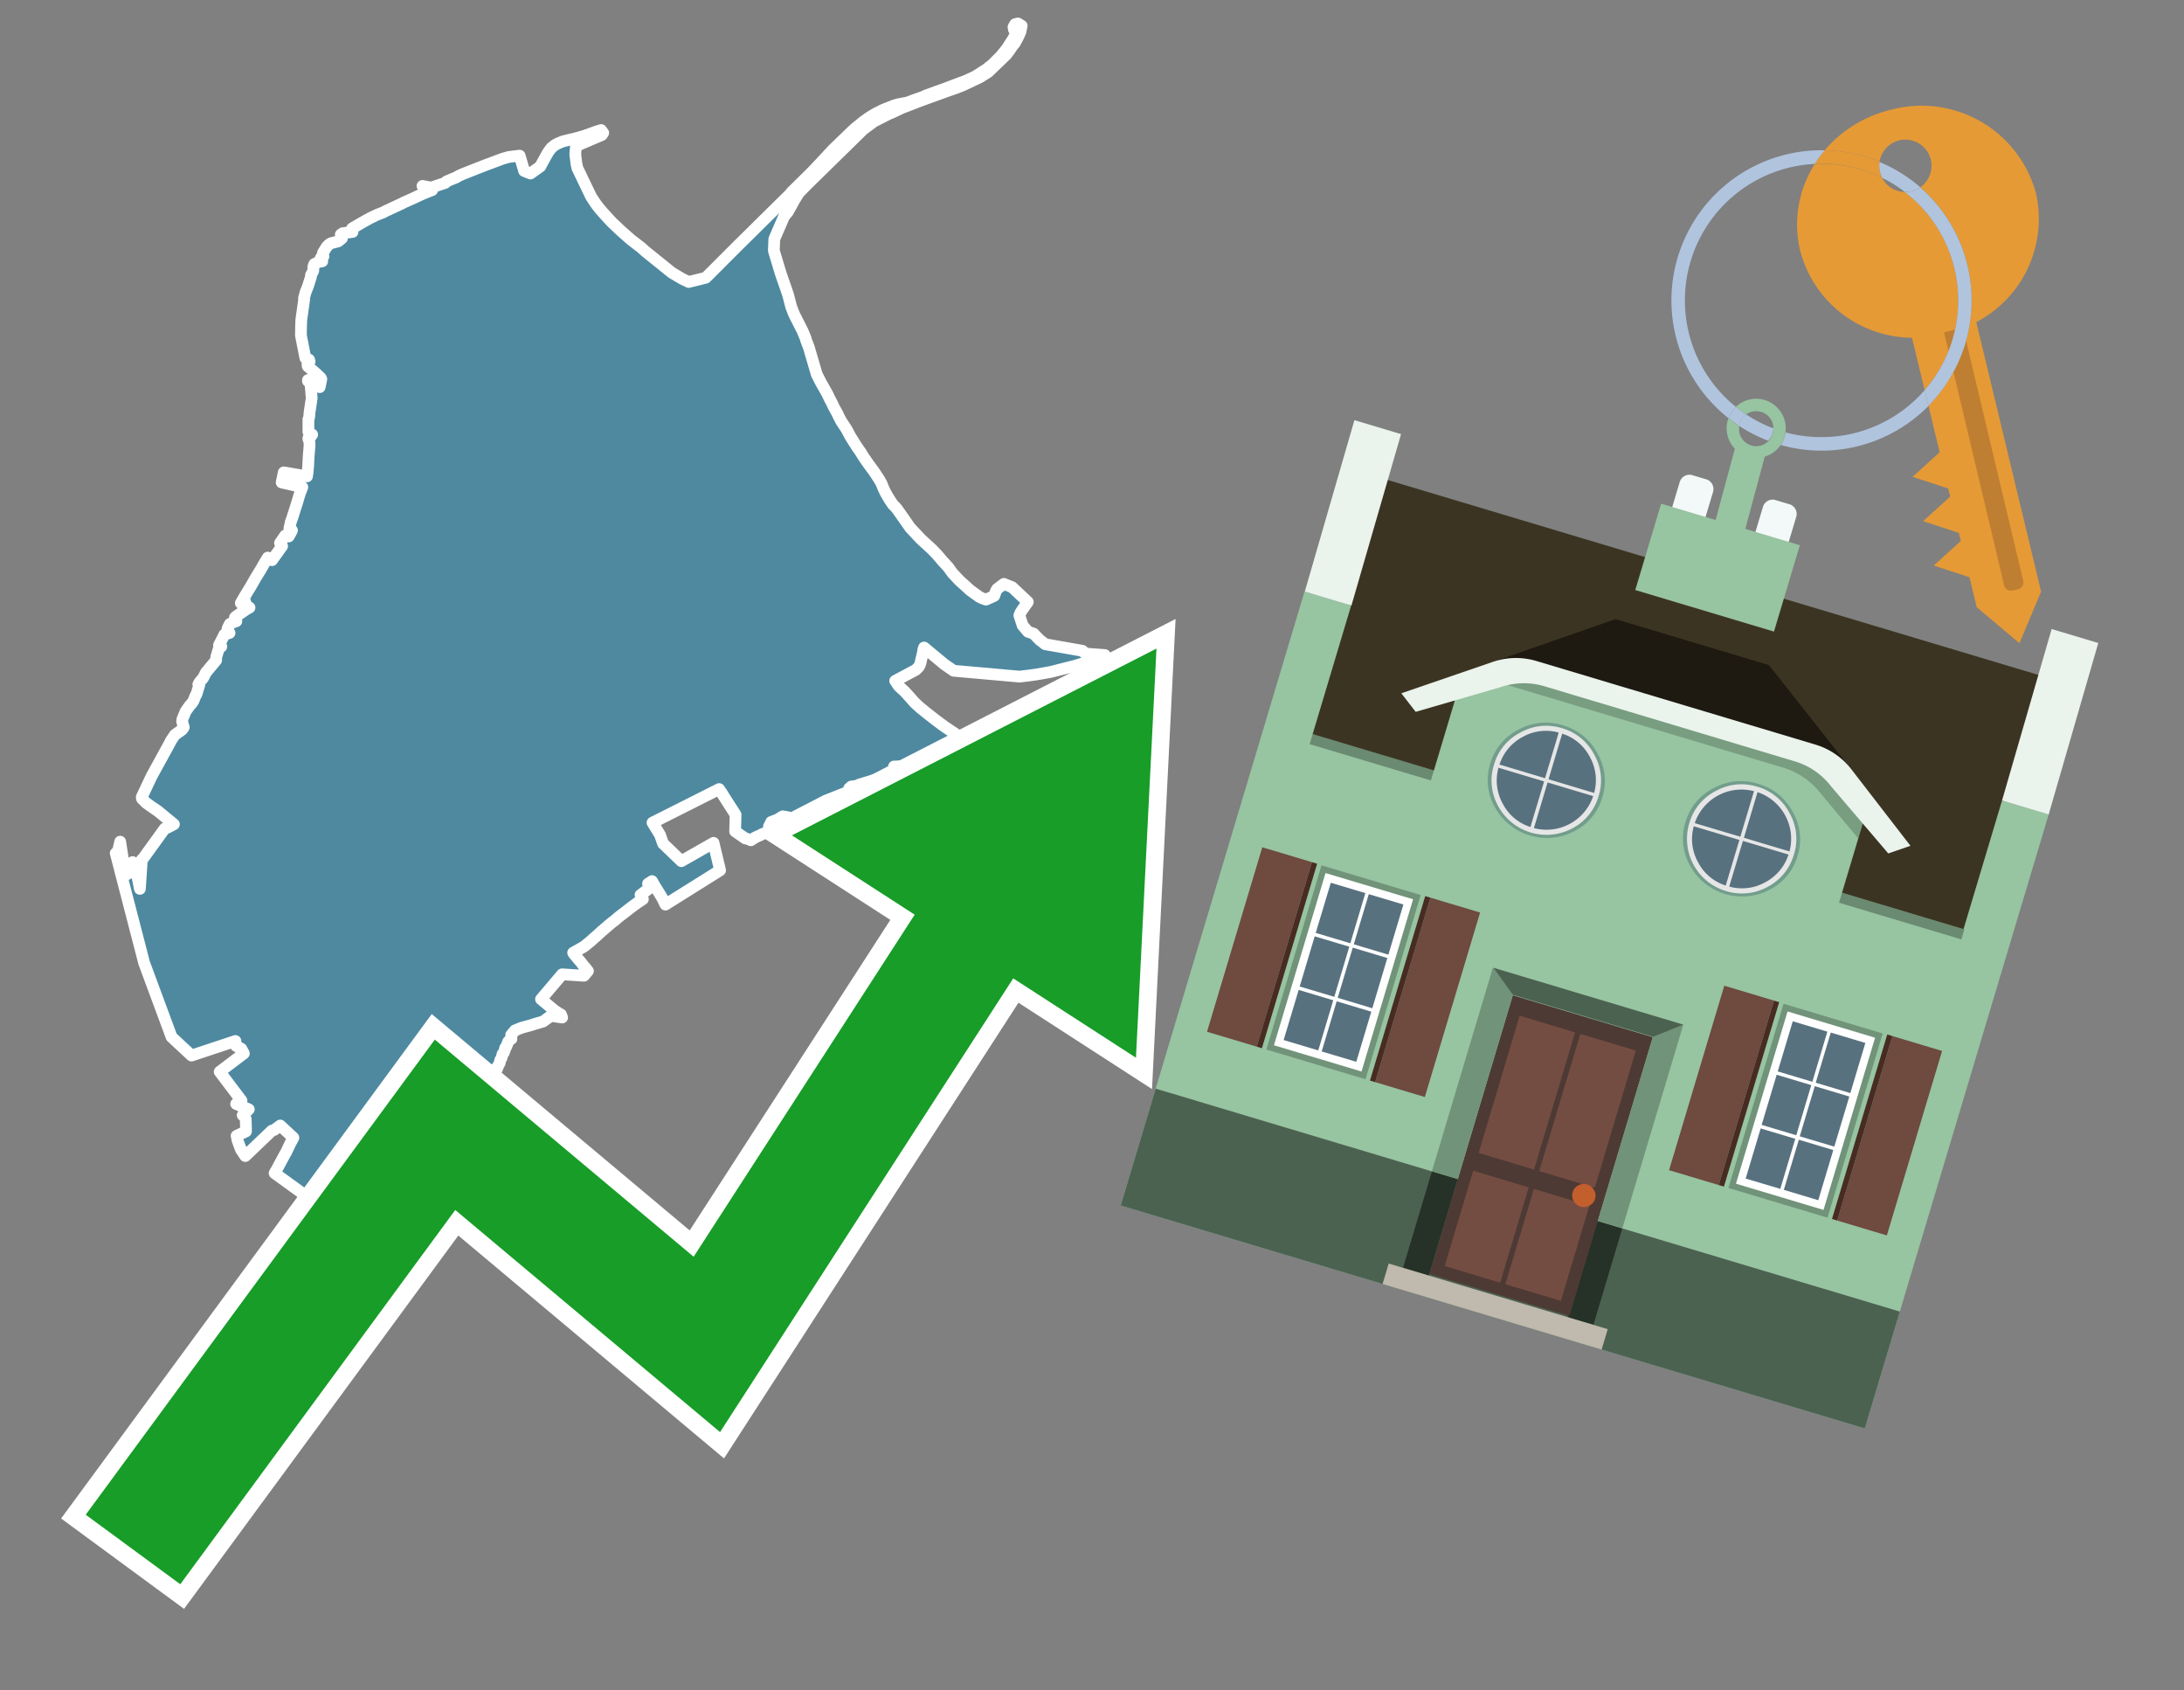 <svg id="Text" xmlns="http://www.w3.org/2000/svg" width="93.05" height="72" viewBox="0 0 93.05 72"><rect x="0" y="0" width="93.05" height="72" fill="#808080" stroke="none"/><polygon points="47.03,27.95 46.49,28.15 45.83,28.35 44.77,28.62 44.43,28.68 44.14,28.73 43.85,28.77 43.44,28.82 40.63,28.57 40.24,28.3 39.37,27.58 39.34,27.66 39.33,27.75 39.21,28.27 39.16,28.38 39.12,28.43 39.02,28.53 38.14,29 38.29,29.22 38.46,29.38 38.54,29.45 38.82,29.76 38.96,29.92 39.21,30.15 39.52,30.4 39.88,30.68 40.23,30.94 40.66,31.23 40.83,31.34 40.8,31.4 40.56,31.84 40.44,31.8 40.36,31.77 40.22,31.72 40.11,32.1 39.98,32.13 39.81,32.16 39.78,32.19 39.71,32.22 39.61,32.26 39.54,32.29 39.45,32.32 39.4,32.36 39.25,32.41 39.16,32.45 39.01,32.5 38.87,32.59 38.82,32.62 38.09,32.65 38.15,32.77 38.15,32.8 37.93,32.88 37.82,32.97 37.76,33.13 37.67,33.1 37.16,33.25 36.6,33.42 36.5,33.47 36.27,33.5 36.18,33.58 36.23,33.69 35.19,34.1 33.68,34.88 33.58,34.81 33.35,34.77 33.12,34.91 32.86,35.01 32.76,35.21 32.78,35.38 32.66,35.46 32.47,35.53 32.36,35.59 32.28,35.62 32.22,35.65 32.16,35.68 31.99,35.79 31.88,35.74 31.75,35.71 31.32,35.41 31.34,34.7 31.07,34.28 30.79,33.84 30.75,33.77 30.71,33.72 30.67,33.66 30.64,33.61 27.8,35.04 28.12,35.56 28.25,35.93 29.03,36.68 29.4,36.47 30.4,35.9 30.68,37.07 28.35,38.53 28.22,38.26 28.08,38.03 27.9,37.74 27.78,37.53 27.72,37.57 27.61,37.64 27.64,37.7 27.7,37.81 27.29,38.12 27.34,38.19 27.39,38.3 27.3,38.36 27.21,38.42 27.12,38.48 26.93,38.62 26.37,39.05 26.3,39.11 26.16,39.23 26.1,39.27 25.99,39.36 25.7,39.61 25.65,39.65 25.4,39.88 25.34,39.93 25.15,40.1 24.88,40.32 24.42,40.58 24.45,40.63 24.5,40.69 24.6,40.81 24.65,40.87 24.72,40.95 24.8,41.05 24.85,41.12 24.9,41.18 24.95,41.23 24.97,41.26 25.05,41.36 24.88,41.56 23.95,41.5 23.05,42.56 23.65,43.06 23.83,43.17 23.9,43.21 23.95,43.34 23.47,43.27 23.14,43.51 22.76,43.62 22.68,43.65 22.39,43.73 22.24,43.77 22.16,43.8 21.94,43.89 21.78,44.08 21.79,44.25 21.74,44.28 21.65,44.37 21.61,44.48 21.56,44.6 21.52,44.64 21.51,44.72 21.48,44.78 21.47,44.83 21.41,44.9 21.37,45.06 21.31,45.16 21.29,45.28 21.25,45.34 21.23,45.4 21.18,45.45 21.18,45.52 21.13,45.61 21.07,45.72 21.07,45.77 21.02,45.87 21.02,45.9 20.92,46.2 20.54,46.1 20.27,46.03 20.16,46 19.98,45.95 18.66,45.84 18.48,46.07 18.55,46.37 18.57,46.4 18.61,46.48 18.46,46.63 17.22,47.83 17.18,47.79 15.46,49.48 15.48,49.52 14.61,50.38 14.76,50.61 14.58,50.78 14.52,50.83 14.39,50.96 13.9,51 12.97,50.89 11.7,49.97 11.72,49.93 11.76,49.87 12.12,49.2 12.19,49.08 12.39,48.66 12.41,48.63 12.5,48.46 11.94,47.94 11.82,48.03 11.72,48.1 11.68,48.13 11.58,48.16 10.45,49.24 10.27,48.97 10.2,48.79 10.12,48.57 10.09,48.42 10.08,48.38 10.48,48.19 10.48,48.06 10.47,47.67 10.39,47.53 10.34,47.5 10.6,47.25 10.06,47.02 10.29,46.88 9.36,45.65 10.31,44.93 10.39,44.87 10.28,44.67 10.06,44.55 10.03,44.34 8.16,44.96 7.31,44.17 6.14,41.01 4.93,36.34 5,36.38 5.12,35.85 5.32,37.13 5.34,37.17 5.43,37.23 5.61,36.95 5.65,36.72 5.76,36.85 5.96,37.86 6.03,36.82 6.04,36.62 6.11,36.55 7.02,35.29 7.12,35.26 7.41,35.11 6.73,34.55 6.67,34.51 6.41,34.33 6.23,34.2 6.05,34.02 6.04,33.95 6.46,33.06 7.25,31.62 7.27,31.57 7.45,31.3 7.76,31.08 7.83,30.98 7.79,30.84 7.76,30.73 7.77,30.64 7.91,30.3 8.1,30.03 8.14,30 8.24,29.86 8.33,29.63 8.37,29.57 8.49,29.18 8.45,29.15 8.5,29.06 8.66,28.87 8.77,28.65 9.21,28.12 9.21,28.08 9.21,28.03 9.21,28 9.32,27.63 9.43,27.54 9.33,27.48 9.48,27.19 9.56,27.03 9.78,26.96 9.69,26.81 9.7,26.76 9.79,26.58 9.93,26.51 10.07,26.46 10.04,26.33 10.01,26.3 10.04,26.27 10.08,26.24 10.5,25.95 10.63,25.88 10.48,25.78 10.44,25.61 10.3,25.72 10.26,25.69 10.39,25.46 10.7,24.95 10.9,24.6 11.11,24.26 11.28,23.96 11.41,23.75 11.52,23.82 11.59,23.86 12.02,23.26 11.97,23.22 11.93,23.13 12.15,22.81 12.3,22.85 12.37,22.73 12.44,22.59 12.33,22.51 12.39,22.23 12.45,22.07 12.49,21.94 12.66,21.41 12.73,21.17 12.78,21.01 12.88,20.75 12,20.55 12.09,20.12 13.08,20.29 13.11,20.09 13.13,19.83 13.15,19.45 13.19,18.95 13.18,18.81 13.17,18.76 13.14,18.71 13.14,18.66 13.21,18.63 13.3,18.51 13.14,18.39 13.14,17.86 13.17,17.78 13.18,17.68 13.19,17.56 13.28,16.96 13.23,16.35 13.18,16.28 13.12,16.23 13.12,16.19 13.62,16.49 13.69,16.15 13.67,16.1 13.46,15.9 13.11,15.6 13.1,15.51 13.19,15.4 13.17,15.32 13.01,15.25 12.82,14.28 12.83,13.77 12.84,13.6 12.96,12.75 12.95,12.71 12.96,12.67 13.02,12.44 13.04,12.4 13.13,12.17 13.16,12.07 13.25,11.79 13.25,11.72 13.34,11.55 13.35,11.52 13.35,11.49 13.35,11.36 13.39,11.25 13.57,11.16 13.73,11.13 13.65,11.03 13.69,10.95 13.78,10.92 13.76,10.83 13.76,10.77 13.92,10.51 14.02,10.41 14.1,10.36 14.26,10.32 14.41,10.28 14.57,10.15 14.57,10.07 14.55,10.02 14.52,9.99 14.56,9.96 14.61,9.93 15.02,9.88 15,9.73 15.29,9.56 15.57,9.4 15.79,9.28 16.06,9.15 16.32,9.05 16.43,8.99 16.69,8.87 17.14,8.66 17.19,8.63 17.62,8.44 17.85,8.33 18.03,8.25 18.3,8.14 18.41,8.1 18,7.92 18.21,7.96 18.37,7.99 18.97,7.79 19.02,7.73 19.23,7.64 19.43,7.56 19.53,7.5 19.7,7.42 20.64,7.05 21.15,6.86 21.42,6.76 21.66,6.69 21.88,6.66 22.14,6.63 22.33,7.28 22.6,7.39 23.02,7.09 23.17,6.81 23.35,6.49 23.49,6.3 23.64,6.18 23.75,6.12 23.96,6.03 24.15,5.98 24.45,5.91 24.64,5.86 24.88,5.79 25.14,5.7 25.41,5.6 25.61,5.54 25.7,5.66 25.64,5.75 24.54,6.22 24.52,6.44 24.51,6.58 24.56,6.98 24.6,7.16 25.18,8.37 25.33,8.6 25.42,8.73 25.58,8.93 25.72,9.09 25.92,9.31 26.07,9.47 26.45,9.83 26.88,10.21 27.31,10.54 27.5,10.71 28.63,11.62 28.85,11.75 29.07,11.88 29.26,11.97 29.34,12.01 30.07,11.83 30.82,11.08 31.29,10.61 31.45,10.45 32.13,9.78 32.32,9.59 33.65,8.28 33.73,8.18 34.47,7.45 34.61,7.31 34.99,6.91 35.5,6.36 36.32,5.57 36.45,5.45 36.59,5.34 36.76,5.2 36.98,5.04 37.15,4.93 37.34,4.82 37.62,4.68 37.72,4.64 38.1,4.49 38.28,4.44 38.65,4.37 39,4.24 39.26,4.15 39.39,4.1 39.44,4.07 39.58,4.02 39.91,3.9 40.22,3.79 40.91,3.53 41.13,3.45 41.37,3.34 41.54,3.26 41.69,3.17 41.9,3.03 42.03,2.95 42.15,2.85 42.28,2.75 42.31,2.72 42.51,2.52 42.63,2.4 42.78,2.22 42.92,2.04 43.02,1.88 43.15,1.68 43.26,1.48 43.3,1.4 43.2,1.26 43.18,1.15 43.25,1.03 43.37,1 43.53,1.1 43.47,1.37 43.37,1.59 43.24,1.83 43.14,1.95 43.02,2.13 42.87,2.33 42.1,3.07 41.75,3.29 41.01,3.64 40.7,3.76 40.41,3.86 40.08,3.98 39.47,4.2 39.17,4.31 38.42,4.6 38.02,4.79 37.85,4.86 37.24,5.17 36.78,5.51 34.37,7.87 34.03,8.22 33.84,8.53 33.57,9.02 33.41,9.21 32.99,10.18 32.97,10.68 33.27,11.67 33.43,12.13 33.49,12.3 33.58,12.57 33.71,13.07 33.81,13.33 33.84,13.4 34.19,14.09 34.32,14.4 34.34,14.48 34.47,14.82 34.52,15 34.8,15.95 34.99,16.32 35.24,16.76 35.35,16.99 35.44,17.16 35.52,17.33 35.58,17.44 35.67,17.6 35.74,17.75 35.84,17.94 35.9,18.03 36.07,18.29 36.23,18.59 36.48,18.99 36.68,19.28 36.74,19.38 36.81,19.49 37.02,19.79 37.22,20.06 37.44,20.39 37.55,20.58 37.63,20.78 37.7,20.93 37.78,21.08 37.9,21.28 38.04,21.49 38.17,21.62 38.29,21.78 38.78,22.48 39.23,22.96 39.7,23.39 39.93,23.63 40.16,23.9 40.29,24.04 40.4,24.16 40.58,24.41 40.87,24.72 40.99,24.83 41.07,24.9 41.32,25.13 41.51,25.27 41.72,25.42 41.86,25.49 42.01,25.54 42.36,25.38 42.38,25.33 42.42,25.2 42.48,25.09 42.77,24.87 43.12,25.01 43.79,25.64 43.55,25.98 43.47,26.11 43.43,26.21 43.57,26.64 43.8,26.91 44.04,26.99 44.18,27.14 44.31,27.27 44.42,27.35 44.53,27.44 46.12,27.72 46.19,27.79 46.24,27.82 46.38,27.85 47.07,27.9 " fill="#4e89a0" stroke="#fff" stroke-linejoin="round" stroke-width="0.5"/><polygon points="49.272 27.624 33.741 35.58 38.97 38.959 29.553 53.529 18.525 44.281 3.652 64.518 7.681 67.479 19.396 51.538 30.678 60.999 43.169 41.673 48.398 45.053 49.272 27.624" fill="none" stroke="#fff" stroke-miterlimit="10" stroke-width="1.5"/><polygon points="49.272 27.624 33.741 35.58 38.97 38.959 29.553 53.529 18.525 44.281 3.652 64.518 7.681 67.479 19.396 51.538 30.678 60.999 43.169 41.673 48.398 45.053 49.272 27.624" fill="#179d28"/><path d="M80.19,7.577a1.16,1.16,0,0,1-.094-.251,1.114,1.114,0,0,1-.018-.429A6.367,6.367,0,0,0,77.743,6.4a5.269,5.269,0,0,0-.423.577c.1,0,.192-.007.288-.007A5.794,5.794,0,0,1,80.19,7.577Z" fill="#e69a35"/><path d="M77.608,6.4A6.394,6.394,0,0,0,73.64,17.81a1.26,1.26,0,0,1,.317-.48A5.821,5.821,0,0,1,77.32,6.981a5.269,5.269,0,0,1,.423-.577Z" fill="#b0c4de"/><path d="M84.2,13.72a4.962,4.962,0,0,0,2.545-5.48,5.047,5.047,0,0,0-6.179-3.566A5.322,5.322,0,0,0,77.743,6.4a6.367,6.367,0,0,1,2.335.493,1.114,1.114,0,1,1,1.736,1.084,6.392,6.392,0,0,1,.347,9.3l.479,1.985-.438.4-.716.648.92.3.6.2.082.341-.438.4-.716.648.92.3.605.2.082.341-.438.4-.716.649.92.3.605.2.307,1.274,1.821,1.534.921-2.2Z" fill="#e69a35"/><path d="M81.154,8.179a1.115,1.115,0,0,1-.964-.6,5.794,5.794,0,0,0-2.582-.6c-.1,0-.192,0-.288.007a4.783,4.783,0,0,0-.625,3.685,4.962,4.962,0,0,0,4.765,3.715L82,16.617a5.82,5.82,0,0,0-.846-8.438Z" fill="#e69a35"/><path d="M74.1,18.142a6.386,6.386,0,0,0,1.232.63.73.73,0,0,0,.224-.527h0a5.783,5.783,0,0,1-1.159-.593A.733.733,0,0,0,74.1,18.142Z" fill="#b0c4de"/><path d="M74.4,17.652q-.228-.152-.44-.322a1.26,1.26,0,0,0-.317.48c.148.117.3.228.46.332A.733.733,0,0,1,74.4,17.652Z" fill="#b0c4de"/><path d="M74.824,16.984a1.257,1.257,0,0,0-.867.346c.141.114.288.222.44.322a.731.731,0,0,1,1.159.593h0a.732.732,0,1,1-1.463,0,.7.7,0,0,1,.007-.1c-.158-.1-.312-.215-.46-.332a1.258,1.258,0,0,0,.273,1.3l-.979,3.635,1.275.341.98-3.639a1.266,1.266,0,0,0,.681-.5,1.249,1.249,0,0,0,.2-.538,1.328,1.328,0,0,0,.012-.168A1.262,1.262,0,0,0,74.824,16.984Z" fill="#97c4a1"/><path d="M85.974,25.1l-.226.053a.3.3,0,0,1-.362-.223l-2.56-10.777.81-.193L86.2,24.736A.3.3,0,0,1,85.974,25.1Z" fill="#bf7f32"/><path d="M80.1,7.326a1.16,1.16,0,0,0,.094.251,5.833,5.833,0,0,1,.964.6,1.137,1.137,0,0,0,.287-.031,1.108,1.108,0,0,0,.373-.167A6.371,6.371,0,0,0,80.078,6.9,1.114,1.114,0,0,0,80.1,7.326Z" fill="#b0c4de"/><path d="M77.608,18.618a5.836,5.836,0,0,1-1.534-.2,1.24,1.24,0,0,1-.2.537,6.4,6.4,0,0,0,6.291-1.666L82,16.617A5.807,5.807,0,0,1,77.608,18.618Z" fill="#b0c4de"/><path d="M81.814,7.981a1.108,1.108,0,0,1-.373.167,1.137,1.137,0,0,1-.287.031A5.82,5.82,0,0,1,82,16.617l.161.667a6.392,6.392,0,0,0-.347-9.3Z" fill="#b0c4de"/><polygon points="83.79 39.753 55.78 31.364 58.988 20.404 86.964 28.783 83.79 39.753 83.79 39.753" fill="#3c3422" fill-rule="evenodd"/><polygon points="81.705 53.32 87.284 34.692 85.297 34.097 83.656 39.575 55.926 31.269 57.567 25.791 55.579 25.196 47.746 51.348 79.451 60.844 81.705 53.32" fill="#97c4a1" fill-rule="evenodd"/><rect x="69.522" y="21.148" width="0.444" height="28.983" transform="translate(15.592 92.226) rotate(-73.326)" opacity="0.3"/><polygon points="87.284 34.692 85.297 34.097 87.411 26.793 89.398 27.388 87.284 34.692 87.284 34.692" fill="#eaf3ec" fill-rule="evenodd"/><polygon points="57.578 25.794 55.591 25.199 57.705 17.896 59.692 18.491 57.578 25.794 57.578 25.794" fill="#eaf3ec" fill-rule="evenodd"/><polygon points="79.451 60.844 80.943 55.865 49.238 46.369 47.747 51.348 79.451 60.844 79.451 60.844" fill="#4c6251" fill-rule="evenodd"/><path d="M71.566,20.528l-.522,1.743,1.418.425.523-1.744a.432.432,0,0,0-.289-.536l-.593-.177A.431.431,0,0,0,71.566,20.528Z" fill="#f3f9f8" fill-rule="evenodd"/><path d="M75.111,21.589l-.522,1.743,1.418.425.522-1.743a.43.43,0,0,0-.289-.536l-.593-.178A.43.43,0,0,0,75.111,21.589Z" fill="#f3f9f8" fill-rule="evenodd"/><polygon points="75.368 28.329 68.829 26.37 63.807 28.121 78.733 32.591 75.368 28.329" fill="#1e1a11"/><polygon points="78.248 32.422 64.442 28.287 62.236 28.998 60.064 36.247 77.453 41.455 79.651 34.116 78.248 32.422" fill="#97c4a1"/><path d="M77.74,32.516S65.088,28.725,65,28.7l-.938.43,11.892,3.562a3.175,3.175,0,0,1,1.532,1l1.685,2.02.327-1.09Z" fill-rule="evenodd" opacity="0.2"/><path d="M77.35,31.716,65.458,28.154a3.041,3.041,0,0,0-1.854.037l-3.9,1.339.611.79,3.626-1.054a3.045,3.045,0,0,1,1.855-.037l10.673,3.2A3.028,3.028,0,0,1,78,33.477l2.45,2.874.945-.325-2.518-3.26A3.036,3.036,0,0,0,77.35,31.716Z" fill="#eaf3ec"/><polygon points="76.683 23.223 70.773 21.453 69.671 25.132 75.581 26.902 76.683 23.223 76.683 23.223" fill="#97c4a1" fill-rule="evenodd"/><g id="Symbol_9_0_Layer2_0_MEMBER_8_MEMBER_21_MEMBER_0_FILL" data-name="Symbol 9 0 Layer2 0 MEMBER 8 MEMBER 21 MEMBER 0 FILL"><path d="M66.584,30.892a2.39,2.39,0,0,0-1.891.189,2.317,2.317,0,0,0-1.2,1.448A2.345,2.345,0,0,0,63.7,34.4a2.528,2.528,0,0,0,3.367,1.008,2.339,2.339,0,0,0,1.2-1.447,2.313,2.313,0,0,0-.208-1.87A2.394,2.394,0,0,0,66.584,30.892Z" fill="#729d8c"/></g><g id="Symbol_9_0_Layer2_0_MEMBER_8_MEMBER_21_MEMBER_1_FILL" data-name="Symbol 9 0 Layer2 0 MEMBER 8 MEMBER 21 MEMBER 1 FILL"><path d="M66.547,31.016a2.241,2.241,0,0,0-1.769.185,2.213,2.213,0,0,0-1.127,1.376,2.239,2.239,0,0,0,.185,1.768,2.341,2.341,0,0,0,3.145.942,2.234,2.234,0,0,0,1.126-1.376,2.207,2.207,0,0,0-.185-1.768A2.237,2.237,0,0,0,66.547,31.016Z" fill="#e6e6e6"/></g><g id="Symbol_9_0_Layer2_0_MEMBER_8_MEMBER_21_MEMBER_2_MEMBER_0_FILL" data-name="Symbol 9 0 Layer2 0 MEMBER 8 MEMBER 21 MEMBER 2 MEMBER 0 FILL"><path d="M65.787,33.284,63.843,32.7a2.036,2.036,0,0,0,.186,1.539,2.015,2.015,0,0,0,1.175.986Z" fill="#58717f"/></g><g id="Symbol_9_0_Layer2_0_MEMBER_8_MEMBER_21_MEMBER_2_MEMBER_1_FILL" data-name="Symbol 9 0 Layer2 0 MEMBER 8 MEMBER 21 MEMBER 2 MEMBER 1 FILL"><path d="M65.827,33.148l.582-1.944a2.01,2.01,0,0,0-1.523.178,2.037,2.037,0,0,0-1,1.183Z" fill="#58717f"/></g><g id="Symbol_9_0_Layer2_0_MEMBER_8_MEMBER_21_MEMBER_2_MEMBER_2_FILL" data-name="Symbol 9 0 Layer2 0 MEMBER 8 MEMBER 21 MEMBER 2 MEMBER 2 FILL"><path d="M67.878,33.91l-1.943-.582-.582,1.944a2.1,2.1,0,0,0,2.525-1.362Z" fill="#58717f"/></g><g id="Symbol_9_0_Layer2_0_MEMBER_8_MEMBER_21_MEMBER_2_MEMBER_3_FILL" data-name="Symbol 9 0 Layer2 0 MEMBER 8 MEMBER 21 MEMBER 2 MEMBER 3 FILL"><path d="M66.558,31.249l-.582,1.943,1.943.582a2.031,2.031,0,0,0-.186-1.539A2.009,2.009,0,0,0,66.558,31.249Z" fill="#58717f"/></g><g id="Symbol_9_0_Layer2_0_MEMBER_8_MEMBER_21_MEMBER_0_FILL-2" data-name="Symbol 9 0 Layer2 0 MEMBER 8 MEMBER 21 MEMBER 0 FILL"><path d="M74.9,33.384a2.4,2.4,0,0,0-1.891.189,2.316,2.316,0,0,0-1.2,1.448,2.341,2.341,0,0,0,.209,1.87A2.527,2.527,0,0,0,75.387,37.9a2.345,2.345,0,0,0,1.2-1.447,2.314,2.314,0,0,0-.209-1.87A2.389,2.389,0,0,0,74.9,33.384Z" fill="#729d8c"/></g><g id="Symbol_9_0_Layer2_0_MEMBER_8_MEMBER_21_MEMBER_1_FILL-2" data-name="Symbol 9 0 Layer2 0 MEMBER 8 MEMBER 21 MEMBER 1 FILL"><path d="M74.867,33.508a2.239,2.239,0,0,0-1.768.185,2.21,2.21,0,0,0-1.127,1.376,2.316,2.316,0,0,0,1.564,2.883,2.261,2.261,0,0,0,1.765-.173A2.237,2.237,0,0,0,76.428,36.4a2.209,2.209,0,0,0-.185-1.769A2.239,2.239,0,0,0,74.867,33.508Z" fill="#e6e6e6"/></g><g id="Symbol_9_0_Layer2_0_MEMBER_8_MEMBER_21_MEMBER_2_MEMBER_0_FILL-2" data-name="Symbol 9 0 Layer2 0 MEMBER 8 MEMBER 21 MEMBER 2 MEMBER 0 FILL"><path d="M74.107,35.776l-1.943-.582a2.031,2.031,0,0,0,.186,1.539,2.009,2.009,0,0,0,1.175.986Z" fill="#58717f"/></g><g id="Symbol_9_0_Layer2_0_MEMBER_8_MEMBER_21_MEMBER_2_MEMBER_1_FILL-2" data-name="Symbol 9 0 Layer2 0 MEMBER 8 MEMBER 21 MEMBER 2 MEMBER 1 FILL"><path d="M74.148,35.64,74.73,33.7a2.1,2.1,0,0,0-2.525,1.362Z" fill="#58717f"/></g><g id="Symbol_9_0_Layer2_0_MEMBER_8_MEMBER_21_MEMBER_2_MEMBER_2_FILL-2" data-name="Symbol 9 0 Layer2 0 MEMBER 8 MEMBER 21 MEMBER 2 MEMBER 2 FILL"><path d="M76.2,36.4l-1.943-.582-.582,1.944a2.015,2.015,0,0,0,1.523-.178A2.036,2.036,0,0,0,76.2,36.4Z" fill="#58717f"/></g><g id="Symbol_9_0_Layer2_0_MEMBER_8_MEMBER_21_MEMBER_2_MEMBER_3_FILL-2" data-name="Symbol 9 0 Layer2 0 MEMBER 8 MEMBER 21 MEMBER 2 MEMBER 3 FILL"><path d="M74.879,33.741,74.3,35.684l1.943.582a2.1,2.1,0,0,0-1.361-2.525Z" fill="#58717f"/></g><polygon points="51.426 43.946 53.542 44.58 55.896 36.723 53.78 36.089 51.426 43.946 51.426 43.946" fill="#6e4a3f" fill-rule="evenodd"/><polygon points="53.542 44.58 53.764 44.647 56.117 36.789 55.896 36.723 53.542 44.58 53.542 44.58" fill="#482b22" fill-rule="evenodd"/><polygon points="60.706 46.726 58.59 46.092 60.943 38.235 63.059 38.868 60.706 46.726 60.706 46.726" fill="#6e4a3f" fill-rule="evenodd"/><polygon points="58.59 46.092 58.368 46.026 60.722 38.168 60.943 38.235 58.59 46.092 58.59 46.092" fill="#482b22" fill-rule="evenodd"/><rect x="53.146" y="39.209" width="8.19" height="4.408" transform="translate(1.145 84.365) rotate(-73.326)" fill="#719379"/><polygon points="60.205 38.304 56.474 37.187 54.277 44.522 58.008 45.639 60.205 38.304 60.205 38.304" fill="#fff" fill-rule="evenodd"/><path d="M59.792,38.527l-.64,2.136-1.474-.442.639-2.135,1.475.441Zm-1.621-.485-.64,2.136-1.474-.442L56.7,37.6l1.474.442Zm-2.158,1.84,1.475.441-.64,2.136-1.474-.441.639-2.136Zm-.683,2.282,1.474.441-.639,2.136L54.69,44.3l.64-2.135Zm.981,2.621.639-2.136,1.475.442-.64,2.135-1.474-.441Zm2.158-1.84L56.994,42.5l.64-2.136,1.474.442-.639,2.136Z" fill="#58717f" fill-rule="evenodd"/><polygon points="80.39 52.621 78.274 51.988 80.628 44.13 82.743 44.764 80.39 52.621 80.39 52.621" fill="#6e4a3f" fill-rule="evenodd"/><polygon points="78.274 51.988 78.053 51.921 80.406 44.064 80.628 44.13 78.274 51.988 78.274 51.988" fill="#482b22" fill-rule="evenodd"/><polygon points="71.111 49.842 73.227 50.476 75.58 42.619 73.464 41.985 71.111 49.842 71.111 49.842" fill="#6e4a3f" fill-rule="evenodd"/><polygon points="73.227 50.476 73.448 50.542 75.802 42.685 75.58 42.619 73.227 50.476 73.227 50.476" fill="#482b22" fill-rule="evenodd"/><rect x="72.83" y="45.105" width="8.19" height="4.408" transform="translate(9.534 107.426) rotate(-73.326)" fill="#719379"/><polygon points="76.159 43.083 79.889 44.2 77.692 51.535 73.962 50.418 76.159 43.083 76.159 43.083" fill="#fff" fill-rule="evenodd"/><path d="M76.381,43.5l1.475.442-.64,2.135-1.475-.441.64-2.136ZM78,43.981l1.474.442-.64,2.136-1.474-.442L78,43.981Zm.791,2.724-.64,2.135L76.679,48.4l.64-2.136,1.474.442Zm-.684,2.282-.639,2.135L76,50.68l.64-2.135,1.474.442Zm-2.26,1.65L74.375,50.2l.639-2.135,1.475.441-.64,2.136Zm-.791-2.724.64-2.135,1.474.441-.639,2.136-1.475-.442Z" fill="#58717f" fill-rule="evenodd"/><polygon points="67.888 56.431 69.118 52.323 68.019 51.994 66.789 56.102 67.888 56.431 67.888 56.431" fill="#263128" fill-rule="evenodd"/><polygon points="60.877 54.331 62.108 50.223 61.007 49.894 59.776 54.002 60.877 54.331 60.877 54.331" fill="#263128" fill-rule="evenodd"/><g id="Symbol_9_0_Layer2_0_MEMBER_8_MEMBER_12_MEMBER_0_FILL" data-name="Symbol 9 0 Layer2 0 MEMBER 8 MEMBER 12 MEMBER 0 FILL"><path d="M70.418,44.178l-5.965-1.786L60.9,54.27l5.964,1.786Z" fill="#4e3a34"/></g><g id="Symbol_9_0_Layer2_0_MEMBER_8_MEMBER_12_MEMBER_1_MEMBER_0_FILL" data-name="Symbol 9 0 Layer2 0 MEMBER 8 MEMBER 12 MEMBER 1 MEMBER 0 FILL"><path d="M65.358,49.815l1.75-5.843-2.363-.708L63,49.107Z" fill="#744d42"/></g><g id="Symbol_9_0_Layer2_0_MEMBER_8_MEMBER_12_MEMBER_1_MEMBER_1_FILL" data-name="Symbol 9 0 Layer2 0 MEMBER 8 MEMBER 12 MEMBER 1 MEMBER 1 FILL"><path d="M67.331,44.039l-1.75,5.842,2.364.708,1.75-5.842Z" fill="#744d42"/></g><g id="Symbol_9_0_Layer2_0_MEMBER_8_MEMBER_12_MEMBER_2_MEMBER_0_FILL" data-name="Symbol 9 0 Layer2 0 MEMBER 8 MEMBER 12 MEMBER 2 MEMBER 0 FILL"><path d="M63.915,54.633l1.215-4.058-2.363-.707-1.215,4.057Z" fill="#744d42"/></g><g id="Symbol_9_0_Layer2_0_MEMBER_8_MEMBER_12_MEMBER_2_MEMBER_1_FILL" data-name="Symbol 9 0 Layer2 0 MEMBER 8 MEMBER 12 MEMBER 2 MEMBER 1 FILL"><path d="M66.5,55.407l1.215-4.057-2.363-.708L64.138,54.7Z" fill="#744d42"/></g><g id="Symbol_9_0_Layer2_0_MEMBER_8_MEMBER_13_FILL" data-name="Symbol 9 0 Layer2 0 MEMBER 8 MEMBER 13 FILL"><path d="M67.959,51.058a.439.439,0,0,0-.045-.367.487.487,0,0,0-.669-.2.445.445,0,0,0-.239.282.457.457,0,0,0,.041.378.481.481,0,0,0,.293.242.459.459,0,0,0,.377-.042A.453.453,0,0,0,67.959,51.058Z" fill="#c35e2d"/></g><g id="Symbol_9_0_Layer2_0_MEMBER_8_MEMBER_14_FILL" data-name="Symbol 9 0 Layer2 0 MEMBER 8 MEMBER 14 FILL"><path d="M64.557,42.047l-.951-.833-2.6,8.68,1.1.329Z" fill="#719379"/></g><g id="Symbol_9_0_Layer2_0_MEMBER_8_MEMBER_15_FILL" data-name="Symbol 9 0 Layer2 0 MEMBER 8 MEMBER 15 FILL"><path d="M71.718,43.643l-1.2.19L68.072,52.01l1.046.313Z" fill="#719379"/></g><g id="Symbol_9_0_Layer2_0_MEMBER_8_MEMBER_16_FILL" data-name="Symbol 9 0 Layer2 0 MEMBER 8 MEMBER 16 FILL"><path d="M63.627,41.22l.836,1.156,5.961,1.786,1.294-.519Z" fill="#4c6251"/></g><polygon points="58.905 54.69 59.166 53.819 68.498 56.614 68.237 57.485 58.905 54.69 58.905 54.69" fill="#c0b9ad" fill-rule="evenodd"/></svg>
